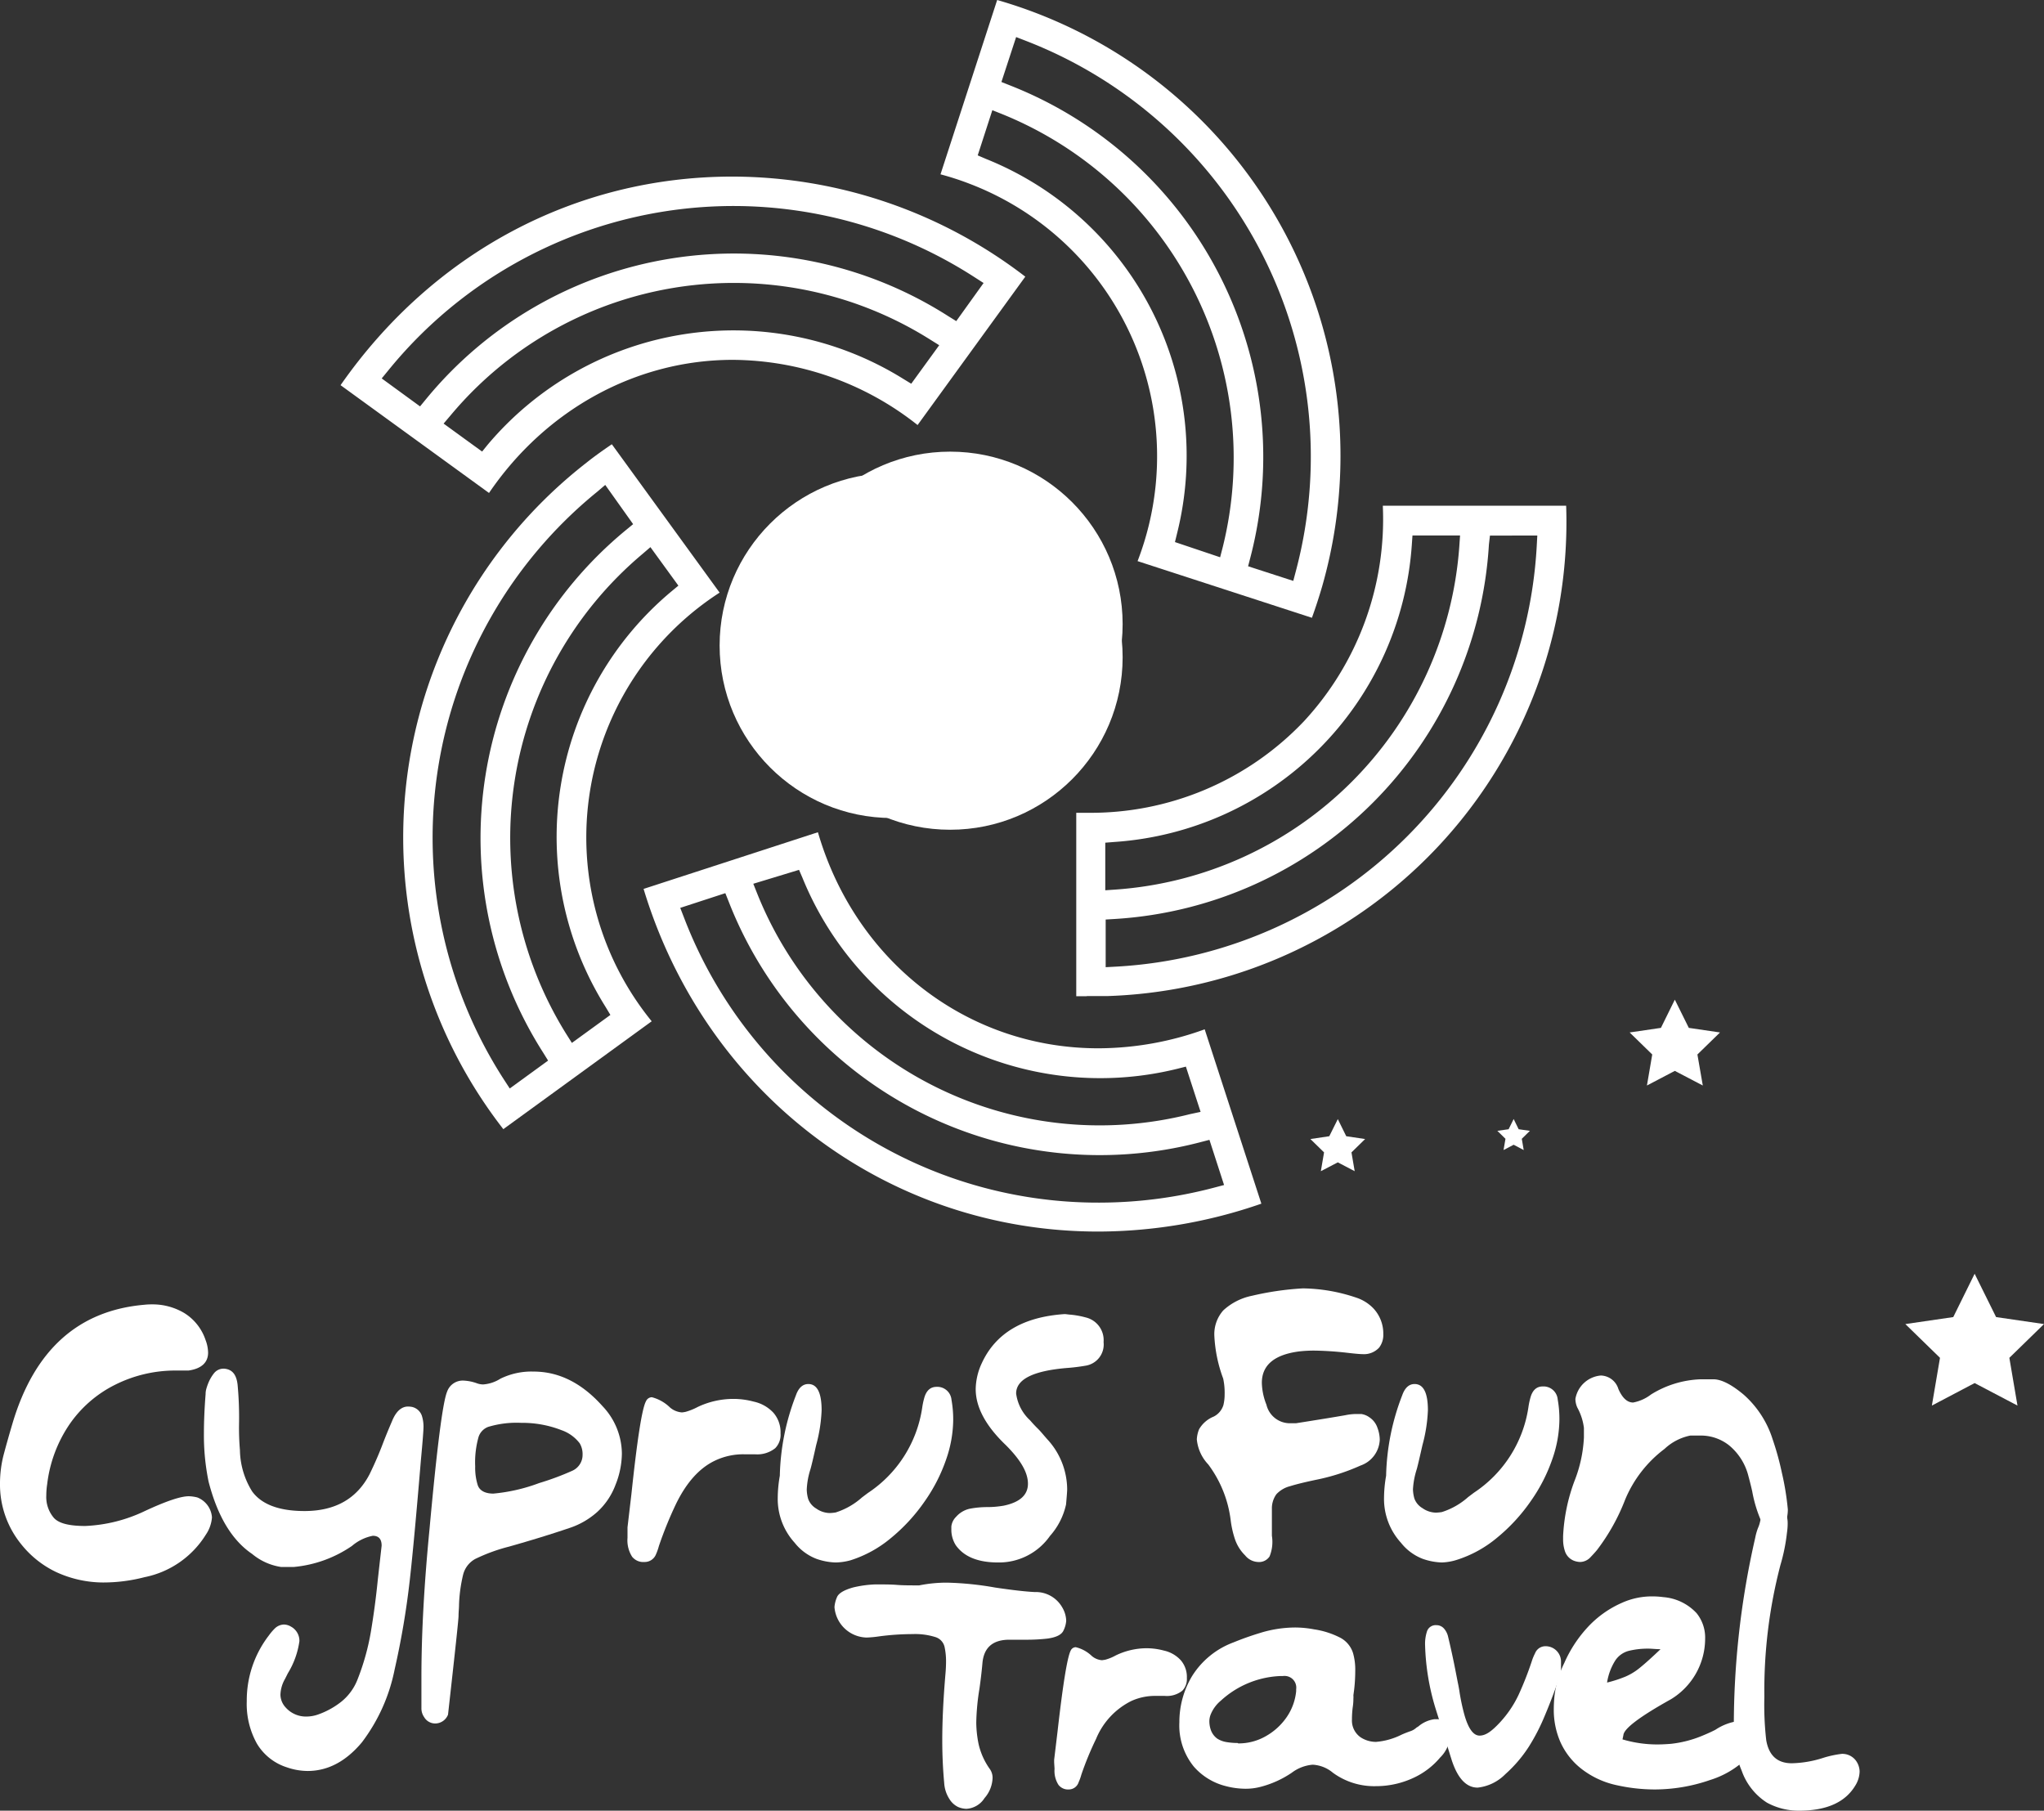 <svg id="katman_1" data-name="katman 1" xmlns="http://www.w3.org/2000/svg" viewBox="0 0 254.3 225.27"><rect x="0" y="0" width="254.3" height="225.27" fill="#333333" stroke="none"/><defs><style>.cls-1{fill:#fff;}</style></defs><g id="Layer_1" data-name="Layer 1"><path class="cls-1" d="M24.45,202.55a14.06,14.06,0,0,1-5.88-1.32,12.35,12.35,0,0,1-4.35-3.5,11.75,11.75,0,0,1-2.59-7.5,14.38,14.38,0,0,1,.44-3.52c.35-1.32.73-2.65,1.13-4Q17.27,169.08,29.56,168a8.37,8.37,0,0,1,1-.05,7.7,7.7,0,0,1,4,1.08,6.29,6.29,0,0,1,2.65,3.37,4.6,4.6,0,0,1,.31,1.55c0,1.22-.81,2-2.43,2.23H33.51a16.72,16.72,0,0,0-7.6,1.79,15,15,0,0,0-5.63,4.9,16.69,16.69,0,0,0-2.78,7.45,9.2,9.2,0,0,0-.11,1.39,4,4,0,0,0,.95,2.81c.63.69,1.93,1,3.9,1a19,19,0,0,0,7.37-1.84c2.66-1.24,4.49-1.86,5.51-1.86a4.75,4.75,0,0,1,1.06.15A2.87,2.87,0,0,1,38,194.45a4.39,4.39,0,0,1-.76,2.15,11.66,11.66,0,0,1-7.63,5.29A20.45,20.45,0,0,1,24.45,202.55Z" transform="translate(-11.63 -5.67)"/><path class="cls-1" d="M49.9,226a8,8,0,0,1-2.57-.45,6.7,6.7,0,0,1-3.73-2.94,10.15,10.15,0,0,1-1.27-5.31,13.24,13.24,0,0,1,2.75-8.16,6.64,6.64,0,0,1,.73-.86,1.69,1.69,0,0,1,1.16-.5,1.76,1.76,0,0,1,.86.26,2,2,0,0,1,1.05,1.81,10.4,10.4,0,0,1-1.44,4l-.34.68a4.18,4.18,0,0,0-.58,2,2.4,2.4,0,0,0,.66,1.58,3.37,3.37,0,0,0,2.54,1.12,4.48,4.48,0,0,0,1.41-.23,10,10,0,0,0,2.94-1.6,6.62,6.62,0,0,0,2-2.68,29.66,29.66,0,0,0,1.73-6.21c.35-2.11.63-4.24.84-6.37l.47-4.17c0-.82-.36-1.23-1.1-1.23A5.67,5.67,0,0,0,55.42,198a15.23,15.23,0,0,1-7.24,2.62H46.6A7.31,7.31,0,0,1,43,199q-3.75-2.53-5.42-9A28.57,28.57,0,0,1,37,184c0-1.49.07-3.12.21-4.88a2.37,2.37,0,0,1,.1-.7q.1-.35.24-.69a4.9,4.9,0,0,1,.72-1.23,1.51,1.51,0,0,1,1.27-.55c1,.09,1.51.75,1.65,2a43.59,43.59,0,0,1,.18,4.85,32.58,32.58,0,0,0,.11,3.28A10,10,0,0,0,43,191.22c1.19,1.63,3.37,2.44,6.52,2.44q5.7,0,8.08-4.56c.63-1.29,1.2-2.6,1.7-3.93.35-.91.72-1.8,1.1-2.68.49-1.22,1.17-1.83,2-1.83a2.73,2.73,0,0,1,.5.05,1.69,1.69,0,0,1,1.21,1.08,4.49,4.49,0,0,1,.21,1.36c0,.49-.11,1.86-.32,4.12q-.86,10.32-1.39,15a101.47,101.47,0,0,1-1.88,11.09,22.12,22.12,0,0,1-4.07,9.07Q53.68,226,49.9,226Z" transform="translate(-11.63 -5.67)"/><path class="cls-1" d="M65.82,220.09a1.59,1.59,0,0,1-1.42-.79,1.9,1.9,0,0,1-.34-1.13v-3.82q0-8.1,1-18.36,1.39-15.3,2.2-17.19a2.06,2.06,0,0,1,2-1.37,5.59,5.59,0,0,1,1.71.34,2.29,2.29,0,0,0,.78.14,4.61,4.61,0,0,0,2.13-.71,8.74,8.74,0,0,1,4.14-.89q4.73,0,8.57,4.3A8.66,8.66,0,0,1,89,186.5a10.72,10.72,0,0,1-.8,3.92,8.67,8.67,0,0,1-2.27,3.36,9.77,9.77,0,0,1-3.48,2q-3.36,1.14-7.5,2.31a21.9,21.9,0,0,0-4.21,1.54,3.1,3.1,0,0,0-1.48,1.9,18.5,18.5,0,0,0-.52,3.77c0,.46-.06.92-.06,1.39s-.43,4.43-1.31,12.3A1.72,1.72,0,0,1,65.82,220.09Zm7.2-28.6a21.79,21.79,0,0,0,5.69-1.31,34,34,0,0,0,4.12-1.53,2.16,2.16,0,0,0,1.28-2,2.62,2.62,0,0,0-.36-1.42,4.86,4.86,0,0,0-2.26-1.63,13.34,13.34,0,0,0-5-.91,12.21,12.21,0,0,0-4.12.5,2,2,0,0,0-1.2,1.25,11.64,11.64,0,0,0-.42,3.67,7.24,7.24,0,0,0,.31,2.31c.23.71.94,1.07,1.94,1.07Z" transform="translate(-11.63 -5.67)"/><path class="cls-1" d="M91.8,200a1.77,1.77,0,0,1-1.53-.66A3.79,3.79,0,0,1,89.7,197v-1.31l.49-4.17Q91.27,181.31,92,180a.82.82,0,0,1,.73-.5A5.05,5.05,0,0,1,95,180.79a2.56,2.56,0,0,0,1.47.6,3.65,3.65,0,0,0,.46-.07,7.58,7.58,0,0,0,1.51-.61,10.37,10.37,0,0,1,4.45-1,9.75,9.75,0,0,1,2.52.34,4.68,4.68,0,0,1,2.45,1.39,3.7,3.7,0,0,1,.88,2.57,2.38,2.38,0,0,1-.66,1.83,3.59,3.59,0,0,1-2.54.76l-1.34,0a8.17,8.17,0,0,0-3.51.74c-2,.91-3.67,2.76-5,5.53A48.2,48.2,0,0,0,93.61,198a7.19,7.19,0,0,1-.39,1.1A1.51,1.51,0,0,1,91.8,200Z" transform="translate(-11.63 -5.67)"/><path class="cls-1" d="M115.57,200.06a7.9,7.9,0,0,1-2.36-.45,6.33,6.33,0,0,1-2.71-2,8.09,8.09,0,0,1-2.11-5.54,16.39,16.39,0,0,1,.26-2.8,29.3,29.3,0,0,1,2-10c.33-.94.85-1.41,1.55-1.41q1.65,0,1.65,3.27a19.25,19.25,0,0,1-.68,4.33c-.35,1.59-.59,2.59-.71,3A9.56,9.56,0,0,0,112,191a4.6,4.6,0,0,0,.18,1.16,2.29,2.29,0,0,0,1,1.19,3,3,0,0,0,1.68.56,6,6,0,0,0,.73-.07,9,9,0,0,0,3.28-1.87l.73-.55a15.41,15.41,0,0,0,6.76-10.59,9.4,9.4,0,0,1,.27-1.28c.26-.89.77-1.34,1.52-1.34a1.77,1.77,0,0,1,1.86,1.63,13.68,13.68,0,0,1,.21,2.56,15.25,15.25,0,0,1-.87,4.82,20.76,20.76,0,0,1-2.68,5.24,22.22,22.22,0,0,1-4.23,4.59,14.72,14.72,0,0,1-5,2.74A7.41,7.41,0,0,1,115.57,200.06Z" transform="translate(-11.63 -5.67)"/><path class="cls-1" d="M135.81,200.06c-2.51,0-4.26-.72-5.27-2.15a3.62,3.62,0,0,1-.55-1.81v-.52a2,2,0,0,1,.59-1.2,3.17,3.17,0,0,1,1.67-1,11.45,11.45,0,0,1,2.19-.21,12.09,12.09,0,0,0,2.08-.18q3-.63,3-2.73c0-1.4-.91-2.95-2.72-4.77q-3.78-3.6-3.78-7a7.85,7.85,0,0,1,.76-3.23q2.57-5.58,10.28-6.1c.24,0,.5.06.76.07a11.08,11.08,0,0,1,1.91.35,2.9,2.9,0,0,1,2.2,3.06,2.67,2.67,0,0,1-2.25,2.94,24,24,0,0,1-2.39.29q-6.24.54-6.24,3.17a5.49,5.49,0,0,0,1.73,3.33c.32.37.64.72,1,1.07s.87,1,1.29,1.45a9.25,9.25,0,0,1,2.33,6.05c0,.26-.05.9-.14,1.9a8.68,8.68,0,0,1-2,3.92A7.74,7.74,0,0,1,135.81,200.06Z" transform="translate(-11.63 -5.67)"/><path class="cls-1" d="M168.14,200a2.17,2.17,0,0,1-1.6-.82,5.12,5.12,0,0,1-1.26-2,12.2,12.2,0,0,1-.53-2.32,14.56,14.56,0,0,0-2.8-7,5.23,5.23,0,0,1-1.42-3.12,3.85,3.85,0,0,1,.28-1.25,3.7,3.7,0,0,1,1.82-1.58,2.38,2.38,0,0,0,1.21-1.44,5.61,5.61,0,0,0,.15-1.29,8.42,8.42,0,0,0-.18-2,17.64,17.64,0,0,1-1.1-5.32,4.46,4.46,0,0,1,1.11-3.16,7.43,7.43,0,0,1,3.57-1.82,36.6,36.6,0,0,1,6.33-.92,21.35,21.35,0,0,1,6.58,1.13,5.2,5.2,0,0,1,2.2,1.36,4.57,4.57,0,0,1,1.23,3.2,2.6,2.6,0,0,1-.52,1.68,2.56,2.56,0,0,1-2.07.81c-.3,0-1-.06-2-.18-1.33-.15-2.66-.24-4-.26a16.56,16.56,0,0,0-1.86.1q-4.67.6-4.66,3.93a7.81,7.81,0,0,0,.57,2.7,3,3,0,0,0,2.94,2.31h.73c2.67-.42,4.71-.75,6.14-1a6.69,6.69,0,0,1,1.41-.15H181A2.31,2.31,0,0,1,182,182a2.53,2.53,0,0,1,1,1.3,4.37,4.37,0,0,1,.29,1.47A3.55,3.55,0,0,1,180.9,188a25.79,25.79,0,0,1-5.42,1.75c-1.44.3-2.55.57-3.35.82a3.48,3.48,0,0,0-1.7,1,3,3,0,0,0-.56,1.84v3.33a4.8,4.8,0,0,1-.29,2.57A1.56,1.56,0,0,1,168.14,200Z" transform="translate(-11.63 -5.67)"/><path class="cls-1" d="M191,200.06a7.9,7.9,0,0,1-2.36-.45,6.33,6.33,0,0,1-2.71-2,8.09,8.09,0,0,1-2.11-5.54,16.39,16.39,0,0,1,.26-2.8,29.3,29.3,0,0,1,2-10c.33-.94.85-1.41,1.54-1.41,1.11,0,1.66,1.09,1.66,3.27a19.25,19.25,0,0,1-.68,4.33c-.36,1.59-.59,2.59-.71,3a10.05,10.05,0,0,0-.47,2.49,4.6,4.6,0,0,0,.18,1.16,2.29,2.29,0,0,0,1,1.19,3,3,0,0,0,1.67.56,6.17,6.17,0,0,0,.74-.07,9,9,0,0,0,3.28-1.87l.73-.55a15.44,15.44,0,0,0,6.76-10.59,9.4,9.4,0,0,1,.27-1.28c.26-.89.76-1.34,1.52-1.34a1.77,1.77,0,0,1,1.86,1.63,13.68,13.68,0,0,1,.21,2.56,15.25,15.25,0,0,1-.87,4.82,20.76,20.76,0,0,1-2.68,5.24,22.22,22.22,0,0,1-4.23,4.59,14.72,14.72,0,0,1-5,2.74A6.91,6.91,0,0,1,191,200.06Z" transform="translate(-11.63 -5.67)"/><path class="cls-1" d="M208.22,200a2.44,2.44,0,0,1-.76-.15,1.91,1.91,0,0,1-1.11-1.13,4.61,4.61,0,0,1-.25-1.52v-.42a22.56,22.56,0,0,1,1.39-6.79,16.94,16.94,0,0,0,1.2-5.48v-1.19a7,7,0,0,0-.82-2.53,2.7,2.7,0,0,1-.24-1.08,3.51,3.51,0,0,1,3.17-2.91,2.35,2.35,0,0,1,2.18,1.68q.74,1.68,1.83,1.68a5.25,5.25,0,0,0,2.23-1,12.47,12.47,0,0,1,6.16-1.89h1.6c1,0,2.28.66,3.8,1.94a12.39,12.39,0,0,1,3.57,5.53,35.24,35.24,0,0,1,1.15,4.17,33.58,33.58,0,0,1,.74,4.56,4.82,4.82,0,0,1-.21,1.41,1.49,1.49,0,0,1-1.18,1,1.52,1.52,0,0,1-.42.06,1.61,1.61,0,0,1-1.47-.95,16.59,16.59,0,0,1-1.15-3.77c-.14-.63-.3-1.26-.47-1.89a7.22,7.22,0,0,0-2.42-3.85,5.66,5.66,0,0,0-3.56-1.21h-1.25a6.57,6.57,0,0,0-3.21,1.66,15.19,15.19,0,0,0-4.9,6.31,25.32,25.32,0,0,1-3.51,6.28c-.25.3-.5.57-.76.84A1.81,1.81,0,0,1,208.22,200Z" transform="translate(-11.63 -5.67)"/><path class="cls-1" d="M131.85,230.71a2.9,2.9,0,0,1-1-.22,2.6,2.6,0,0,1-1.1-1,4.11,4.11,0,0,1-.65-2c-.16-1.76-.24-3.52-.24-5.3,0-2.39.13-5.15.4-8.3.05-.57.07-1.09.07-1.55a8.34,8.34,0,0,0-.19-1.8,1.67,1.67,0,0,0-1.14-1.2,8.42,8.42,0,0,0-2.82-.37,32,32,0,0,0-4.15.28,13.85,13.85,0,0,1-1.58.15,4.11,4.11,0,0,1-4-3.79,3.71,3.71,0,0,1,.29-1.18c.18-.52.87-.94,2.06-1.27a13.81,13.81,0,0,1,2.71-.37c1.09,0,2,0,2.71.06s1.64.06,2.77.06a17.4,17.4,0,0,1,3.45-.34,39,39,0,0,1,6,.61c2.1.31,3.74.5,4.91.56a3.78,3.78,0,0,1,3.43,1.9,3.42,3.42,0,0,1,.5,1.67,3.27,3.27,0,0,1-.34,1.22c-.23.51-.89.85-2,1a22.69,22.69,0,0,1-2.73.14h-2q-3.14,0-3.36,3c-.09,1-.21,2-.36,3.07a28.7,28.7,0,0,0-.4,4.24,13.82,13.82,0,0,0,.3,2.72,8.67,8.67,0,0,0,1.41,3.09,1.89,1.89,0,0,1,.32,1.06,4,4,0,0,1-1,2.52A2.87,2.87,0,0,1,131.85,230.71Z" transform="translate(-11.63 -5.67)"/><path class="cls-1" d="M144.63,228.3a1.51,1.51,0,0,1-1.31-.57,3.22,3.22,0,0,1-.49-2l-.05-.79v-.33l.43-3.59q1-8.79,1.63-10a.7.7,0,0,1,.63-.42,4.34,4.34,0,0,1,2,1.1,2.21,2.21,0,0,0,1.27.52l.39-.06a5.64,5.64,0,0,0,1.3-.53,8.9,8.9,0,0,1,3.83-.9,8.4,8.4,0,0,1,2.17.29,4,4,0,0,1,2.1,1.2,3.17,3.17,0,0,1,.76,2.21,2.09,2.09,0,0,1-.56,1.58,3.08,3.08,0,0,1-2.19.65h-1.15a7.06,7.06,0,0,0-3,.63A9.13,9.13,0,0,0,148,222a39.08,39.08,0,0,0-1.83,4.44,6.32,6.32,0,0,1-.34.95A1.29,1.29,0,0,1,144.63,228.3Z" transform="translate(-11.63 -5.67)"/><path class="cls-1" d="M166.51,228.21a9.85,9.85,0,0,1-2.35-.32,7.78,7.78,0,0,1-4-2.43,8.09,8.09,0,0,1-1.8-5.51,11.07,11.07,0,0,1,1.59-5.77A10.28,10.28,0,0,1,165.1,210c1.07-.44,2.15-.82,3.23-1.15a14.93,14.93,0,0,1,4.4-.7,12.82,12.82,0,0,1,2.39.23,10.44,10.44,0,0,1,3.31,1.07,3.27,3.27,0,0,1,1.54,1.9,7.48,7.48,0,0,1,.27,2.21,20.44,20.44,0,0,1-.14,2.35l-.09.67a3.09,3.09,0,0,1,0,.43,6.92,6.92,0,0,1-.09,1.11,12.29,12.29,0,0,0-.09,1.49,2.54,2.54,0,0,0,1.09,2.21,3.49,3.49,0,0,0,1.91.56,8.62,8.62,0,0,0,3.14-.88c.39-.18.79-.33,1.19-.47a2,2,0,0,0,.7-.43l.23-.14a3.89,3.89,0,0,1,2-.9h.45c.23,0,.53.28.91.75a2.31,2.31,0,0,1,.58,1.46,4.12,4.12,0,0,1-1.22,2.55A9.56,9.56,0,0,1,188,226.6a11.05,11.05,0,0,1-5.19,1.29,8.7,8.7,0,0,1-5.35-1.67,4.25,4.25,0,0,0-2.52-1,5,5,0,0,0-2.6,1,12.48,12.48,0,0,1-3.9,1.76A7.24,7.24,0,0,1,166.51,228.21Zm-.81-5.64a6.79,6.79,0,0,0,3.38-.88,7.77,7.77,0,0,0,2.61-2.36,6.88,6.88,0,0,0,1.2-3.26v-.24a1.45,1.45,0,0,0-1.24-1.64,1.55,1.55,0,0,0-.43,0h-.33a11.64,11.64,0,0,0-7.38,3.07,4.35,4.35,0,0,0-1.22,1.63,2.32,2.32,0,0,0-.2,1,3.39,3.39,0,0,0,.18,1,2.26,2.26,0,0,0,.81,1.09,3.06,3.06,0,0,0,1.17.43,8.55,8.55,0,0,0,1.34.11Z" transform="translate(-11.63 -5.67)"/><path class="cls-1" d="M195.47,228.07q-2.13,0-3.25-3.49c-.93-3-1.59-5.08-2-6.39a29.47,29.47,0,0,1-1.29-7.8,5,5,0,0,1,.25-1.8,1.14,1.14,0,0,1,1.15-.73,1.24,1.24,0,0,1,.95.42,2.31,2.31,0,0,1,.52,1.05c.33,1.37.63,2.74.9,4.13L193,215c.09.42.17.85.23,1.28a25.52,25.52,0,0,0,.59,2.73c.49,1.73,1.12,2.59,1.89,2.59s1.52-.55,2.55-1.66a13.51,13.51,0,0,0,2.31-3.43,41,41,0,0,0,1.63-4.15,6.18,6.18,0,0,1,.41-1,1.38,1.38,0,0,1,1.29-.88,1.91,1.91,0,0,1,1.94,1.94v1.42l-.48,1.31c-.48,1.35-1,2.7-1.55,4a24.87,24.87,0,0,1-2,3.87,16.73,16.73,0,0,1-2.9,3.38A5.69,5.69,0,0,1,195.47,228.07Z" transform="translate(-11.63 -5.67)"/><path class="cls-1" d="M217.44,228.3a21.81,21.81,0,0,1-4.62-.52,10.81,10.81,0,0,1-4.26-1.91,8.81,8.81,0,0,1-2.81-3.5,10,10,0,0,1-.81-4,16.7,16.7,0,0,1,.1-1.81,12.77,12.77,0,0,1,1.21-4,16,16,0,0,1,2.95-4.49,12.79,12.79,0,0,1,4.24-3,9.08,9.08,0,0,1,3.77-.79,10.2,10.2,0,0,1,1.35.09,6.32,6.32,0,0,1,4.15,2,4.84,4.84,0,0,1,1.06,3.23,8.82,8.82,0,0,1-4.26,7.48q-5.83,3.25-5.91,4.47l-.11.52a15.22,15.22,0,0,0,4.24.63c.25,0,.86,0,1.81-.08a14.06,14.06,0,0,0,3.87-1c.56-.23,1.1-.47,1.63-.74a6.76,6.76,0,0,1,2.86-1.09,4.2,4.2,0,0,1,.62.08,1.61,1.61,0,0,1,.85.71,3,3,0,0,1,.56,1.67,5,5,0,0,1-.13.86,3.48,3.48,0,0,1-1.09,1.53,11.29,11.29,0,0,1-4.31,2.48A21.16,21.16,0,0,1,217.44,228.3ZM211.57,215a15.57,15.57,0,0,0,2.31-.75,7.39,7.39,0,0,0,1.83-1.14c.62-.5,1.46-1.26,2.51-2.26-.55,0-1.06-.07-1.53-.07a10,10,0,0,0-2.31.25,2.89,2.89,0,0,0-1.78,1.21A7.22,7.22,0,0,0,211.57,215Z" transform="translate(-11.63 -5.67)"/><path class="cls-1" d="M235.46,230.94a8.22,8.22,0,0,1-4-1,7.75,7.75,0,0,1-3.15-4,12.55,12.55,0,0,1-.81-2.68,18.44,18.44,0,0,1-.16-2.78A104.83,104.83,0,0,1,230,197a7.25,7.25,0,0,1,.34-1.21,4,4,0,0,0,.27-.83c.08-.31.17-.61.27-.91a1.33,1.33,0,0,1,1.31-.93c1.23,0,1.85.73,1.85,2.06a7.85,7.85,0,0,1-.09,1.19,22.88,22.88,0,0,1-.81,4,61.71,61.71,0,0,0-2,16.4,38.82,38.82,0,0,0,.23,5.39q.49,2.88,3.18,2.88a13.61,13.61,0,0,0,4-.7,13,13,0,0,1,2.23-.47,2.11,2.11,0,0,1,1.74.83,2.37,2.37,0,0,1,.47,1.38,3.46,3.46,0,0,1-.54,1.74Q240.58,230.94,235.46,230.94Z" transform="translate(-11.63 -5.67)"/><path class="cls-1" d="M153.16,75.48a36.29,36.29,0,0,0-20.83-46.92,34.52,34.52,0,0,0-3.69-1.2l7.05-21.69a59,59,0,0,1,40.42,73c-.38,1.3-.8,2.59-1.26,3.86ZM136.22,15.87l1.08.43A49.65,49.65,0,0,1,167.2,75l-.29,1.12,5.62,1.82.33-1.25a55.46,55.46,0,0,0-33.6-65.94l-1.21-.47ZM133.27,25l1,.43A39.79,39.79,0,0,1,158.08,72l-.27,1.11L163.43,75l.33-1.28a46.13,46.13,0,0,0-27.44-53.85l-1.23-.49Z" transform="translate(-11.63 -5.67)"/><path class="cls-1" d="M54,53.59c11.51-16.5,29.24-25.95,48.75-25.95a59.89,59.89,0,0,1,36.44,12.45l-13.4,18.46a37.32,37.32,0,0,0-23-8.11c-12,0-23.26,6.18-30.32,16.56Zm48.94-12.72a45.89,45.89,0,0,0-35.27,16.5l-.85,1,4.79,3.48L72.3,61A40,40,0,0,1,124,52.8l1,.61,3.48-4.79-1.12-.7a45.86,45.86,0,0,0-24.47-7.05Zm0-9.57a55.36,55.36,0,0,0-43,20.45l-.82,1,4.77,3.48.74-.9A49.55,49.55,0,0,1,129.6,45l1,.62,3.4-4.74-1.09-.7a55.33,55.33,0,0,0-30-8.88Z" transform="translate(-11.63 -5.67)"/><path class="cls-1" d="M74.25,146.15A59.08,59.08,0,0,1,84.6,63.23c1-.8,2.08-1.56,3.15-2.29L101.16,79.4a36.24,36.24,0,0,0-8.45,53.33ZM85.92,66.86A55.46,55.46,0,0,0,74.34,140l.71,1.09,4.77-3.47-.62-1a49.63,49.63,0,0,1,10.3-65l.9-.74L86.93,66Zm5.62,7.75a46.15,46.15,0,0,0-9.46,59.7l.7,1.11,4.79-3.48-.6-1a39.79,39.79,0,0,1,8.18-51.68l.88-.73-3.48-4.79Z" transform="translate(-11.63 -5.67)"/><path class="cls-1" d="M148.26,158.89c-26.19,0-48.84-17.11-56.56-42.63l21.69-7.05c4.68,16.11,18.61,26.88,34.88,26.88a39.05,39.05,0,0,0,13.24-2.36l7.05,21.69A62.12,62.12,0,0,1,148.26,158.89Zm-52-40.27.47,1.21a55.14,55.14,0,0,0,51.7,35.46,56.1,56.1,0,0,0,14.24-1.86l1.25-.33-1.82-5.62-1.12.29a49.55,49.55,0,0,1-58.68-29.9l-.43-1.08Zm9.09-3,.49,1.23a45.89,45.89,0,0,0,53.85,27.43L161,144l-1.83-5.63-1.11.28a40,40,0,0,1-46.59-23.76l-.43-1Z" transform="translate(-11.63 -5.67)"/><path class="cls-1" d="M146.87,129.61h-1.34V106.79h1.34a36.56,36.56,0,0,0,27-11.4,37,37,0,0,0,9.8-26.8h22.81a59,59,0,0,1-57,61c-.9,0-1.79,0-2.69,0Zm50-56.19A49.65,49.65,0,0,1,150.35,120l-1.16.07V126l1.3-.07A55.47,55.47,0,0,0,202.82,73.6l.07-1.3H197Zm-9.59,0a39.79,39.79,0,0,1-37,37l-1.14.09v5.92l1.31-.09A46.13,46.13,0,0,0,193.19,73.6l.09-1.31h-5.92Z" transform="translate(-11.63 -5.67)"/><circle class="cls-1" cx="110.99" cy="80.31" r="21.46"/><circle class="cls-1" cx="118.21" cy="77.65" r="21.46"/><circle class="cls-1" cx="118.21" cy="81.77" r="21.46"/><polygon class="cls-1" points="208.37 124.37 210.11 127.88 213.99 128.45 211.18 131.19 211.85 135.05 208.37 133.23 204.9 135.05 205.56 131.19 202.75 128.45 206.64 127.88 208.37 124.37"/><polygon class="cls-1" points="245.67 158.47 248.34 163.86 254.3 164.73 249.99 168.93 251 174.87 245.67 172.07 240.35 174.87 241.36 168.93 237.05 164.73 243.01 163.86 245.67 158.47"/><polygon class="cls-1" points="166.44 139.23 167.49 141.36 169.84 141.71 168.14 143.37 168.54 145.71 166.44 144.61 164.33 145.71 164.73 143.37 163.03 141.71 165.38 141.36 166.44 139.23"/><polygon class="cls-1" points="188.32 139.22 188.94 140.49 190.34 140.69 189.33 141.68 189.57 143.08 188.32 142.42 187.06 143.08 187.3 141.68 186.29 140.69 187.69 140.49 188.32 139.22"/></g></svg>